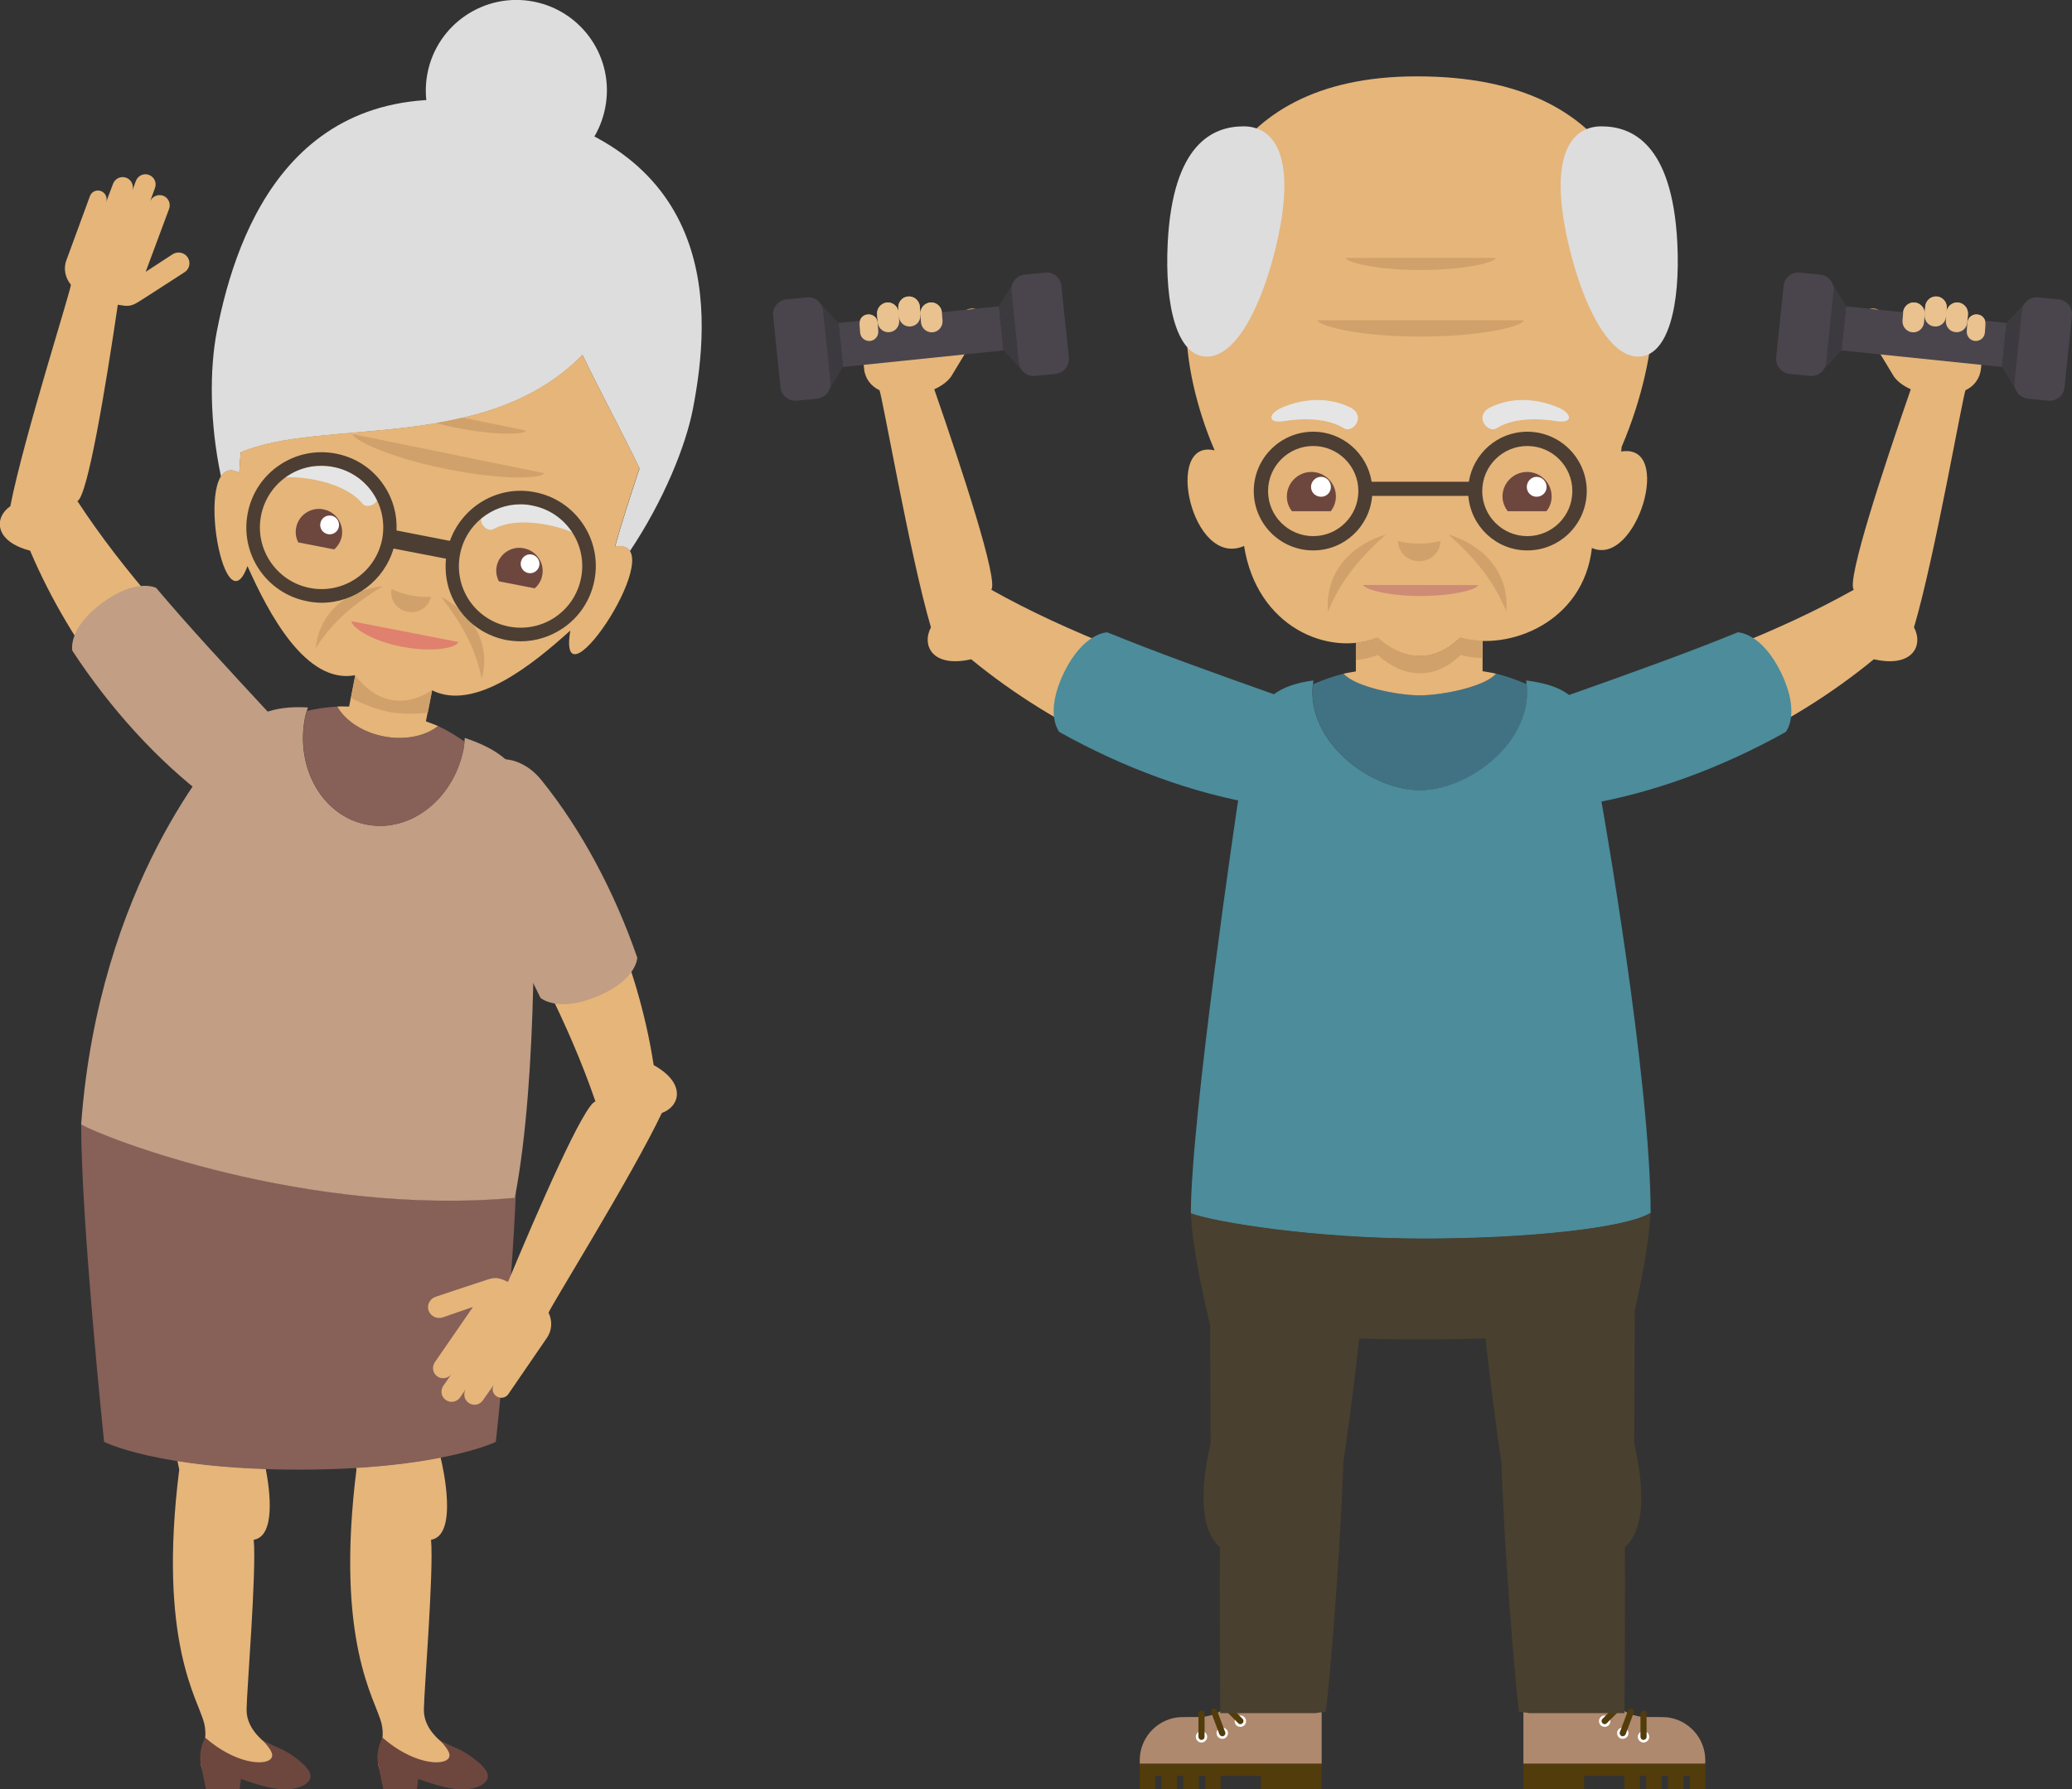 <?xml version="1.0" encoding="UTF-8" standalone="no"?>
<!-- Created with Inkscape (http://www.inkscape.org/) -->

<svg
   width="159.977mm"
   height="138.184mm"
   viewBox="0 0 159.977 138.184"
   version="1.1"
   id="svg86144"
   inkscape:version="1.1.1 (eb90963e84, 2021-10-02)"
   sodipodi:docname="2_img_12.svg"
   xmlns:inkscape="http://www.inkscape.org/namespaces/inkscape"
   xmlns:sodipodi="http://sodipodi.sourceforge.net/DTD/sodipodi-0.dtd"
   xmlns="http://www.w3.org/2000/svg"
   xmlns:svg="http://www.w3.org/2000/svg">
  <rect x="0" y="0" width="159.977" height="138.184" fill="#333333" stroke="none"/>
  <sodipodi:namedview
     id="namedview86146"
     pagecolor="#ffffff"
     bordercolor="#666666"
     borderopacity="1.0"
     inkscape:pageshadow="2"
     inkscape:pageopacity="0.0"
     inkscape:pagecheckerboard="0"
     inkscape:document-units="mm"
     showgrid="false"
     fit-margin-top="0"
     fit-margin-left="0"
     fit-margin-right="0"
     fit-margin-bottom="0"
     inkscape:zoom="0.27718254"
     inkscape:cx="-458.18182"
     inkscape:cy="-514.10165"
     inkscape:window-width="1280"
     inkscape:window-height="1364"
     inkscape:window-x="1280"
     inkscape:window-y="0"
     inkscape:window-maximized="0"
     inkscape:current-layer="layer1" />
  <defs
     id="defs86141">
    <clipPath
       clipPathUnits="userSpaceOnUse"
       id="clipPath3338">
      <path
         d="M 0,8645.283 H 3401.569 V 0 H 0 Z"
         id="path3336" />
    </clipPath>
    <clipPath
       clipPathUnits="userSpaceOnUse"
       id="clipPath3358">
      <path
         d="m 2292.51,6035.53 h 28.02 v -8.65 h -28.02 z"
         id="path3356" />
    </clipPath>
    <clipPath
       clipPathUnits="userSpaceOnUse"
       id="clipPath3374">
      <path
         d="m 2348.78,6035.53 h 28.02 v -8.65 h -28.02 z"
         id="path3372" />
    </clipPath>
    <clipPath
       clipPathUnits="userSpaceOnUse"
       id="clipPath3490">
      <path
         d="m 1990.58,6205.29 h 10.66 v -12.09 h -10.66 z"
         id="path3488" />
    </clipPath>
    <clipPath
       clipPathUnits="userSpaceOnUse"
       id="clipPath3506">
      <path
         d="m 1972.03,6171.8 h 8.4 v -13.46 h -8.4 z"
         id="path3504" />
    </clipPath>
    <clipPath
       clipPathUnits="userSpaceOnUse"
       id="clipPath3762">
      <path
         d="m 1944.11,6068.69 h 9.44 v -13.83 h -9.44 z"
         id="path3760" />
    </clipPath>
    <clipPath
       clipPathUnits="userSpaceOnUse"
       id="clipPath3778">
      <path
         d="m 1967.12,6101.42 h 11.77 v -12.19 h -11.77 z"
         id="path3776" />
    </clipPath>
    <clipPath
       clipPathUnits="userSpaceOnUse"
       id="clipPath3838">
      <path
         d="M 0,8645.283 H 3401.569 V 0 H 0 Z"
         id="path3836" />
    </clipPath>
    <clipPath
       clipPathUnits="userSpaceOnUse"
       id="clipPath60">
      <path
         d="M 0,8645.283 H 3401.569 V 0 H 0 Z"
         id="path58" />
    </clipPath>
    <clipPath
       clipPathUnits="userSpaceOnUse"
       id="clipPath1488">
      <path
         d="M 0,8645.283 H 3401.569 V 0 H 0 Z"
         id="path1486" />
    </clipPath>
    <clipPath
       clipPathUnits="userSpaceOnUse"
       id="clipPath1590">
      <path
         d="m 865.239,4962.22 h 9.4 v -22.12 h -9.4 z"
         id="path1588" />
    </clipPath>
    <clipPath
       clipPathUnits="userSpaceOnUse"
       id="clipPath1754">
      <path
         d="m 386.118,4749.05 h 113.783 v -99.41 H 386.118 Z"
         id="path1752" />
    </clipPath>
    <linearGradient
       x1="0"
       y1="0"
       x2="1"
       y2="0"
       gradientUnits="userSpaceOnUse"
       gradientTransform="matrix(107.066,0,0,-107.066,1222.481,4840.041)"
       spreadMethod="pad"
       id="linearGradient1796">
      <stop
         style="stop-opacity:1;stop-color:#e0b182"
         offset="0"
         id="stop1792" />
      <stop
         style="stop-opacity:1;stop-color:#f2cda0"
         offset="1"
         id="stop1794" />
    </linearGradient>
    <clipPath
       clipPathUnits="userSpaceOnUse"
       id="clipPath1806">
      <path
         d="M 0,8645.283 H 3401.569 V 0 H 0 Z"
         id="path1804" />
    </clipPath>
    <clipPath
       clipPathUnits="userSpaceOnUse"
       id="clipPath216">
      <path
         d="m 2276.25,4702.66 h 237.6 v -266.8 h -237.6 z"
         id="path214" />
    </clipPath>
    <clipPath
       clipPathUnits="userSpaceOnUse"
       id="clipPath236">
      <path
         d="m 2617.63,4702.66 h 125.98 V 4576.7 h -125.98 z"
         id="path234" />
    </clipPath>
    <clipPath
       clipPathUnits="userSpaceOnUse"
       id="clipPath340">
      <path
         d="m 2377.77,4942.53 h 87.89 v -23.3 h -87.89 z"
         id="path338" />
    </clipPath>
    <clipPath
       clipPathUnits="userSpaceOnUse"
       id="clipPath356">
      <path
         d="m 2378.07,4956.36 h 97.92 v -26.95 h -97.92 z"
         id="path354" />
    </clipPath>
    <clipPath
       clipPathUnits="userSpaceOnUse"
       id="clipPath372">
      <path
         d="m 2369.72,4953.92 h 109.71 v -42.43 h -109.71 z"
         id="path370" />
    </clipPath>
    <clipPath
       clipPathUnits="userSpaceOnUse"
       id="clipPath392">
      <path
         d="m 2367.6,4921.4 h 94.36 v -26.63 h -94.36 z"
         id="path390" />
    </clipPath>
    <clipPath
       clipPathUnits="userSpaceOnUse"
       id="clipPath408">
      <path
         d="m 2367.5,4938.67 h 90.43 v -14.81 h -90.43 z"
         id="path406" />
    </clipPath>
    <clipPath
       clipPathUnits="userSpaceOnUse"
       id="clipPath424">
      <path
         d="m 2359.89,4933.76 h 109.41 v -46.51 h -109.41 z"
         id="path422" />
    </clipPath>
    <clipPath
       clipPathUnits="userSpaceOnUse"
       id="clipPath440">
      <path
         d="m 2375.74,4932.5 h 86.48 v -18.04 h -86.48 z"
         id="path438" />
    </clipPath>
    <clipPath
       clipPathUnits="userSpaceOnUse"
       id="clipPath460">
      <path
         d="m 2467.63,4954.38 h 97.45 v -36.59 h -97.45 z"
         id="path458" />
    </clipPath>
    <clipPath
       clipPathUnits="userSpaceOnUse"
       id="clipPath476">
      <path
         d="m 2473.9,4929.16 h 79.49 v -11.52 h -79.49 z"
         id="path474" />
    </clipPath>
    <clipPath
       clipPathUnits="userSpaceOnUse"
       id="clipPath492">
      <path
         d="m 2462.11,4947 h 100.64 v -36.88 h -100.64 z"
         id="path490" />
    </clipPath>
    <clipPath
       clipPathUnits="userSpaceOnUse"
       id="clipPath512">
      <path
         d="m 2451.73,4931.89 h 117.09 v -39 h -117.09 z"
         id="path510" />
    </clipPath>
    <clipPath
       clipPathUnits="userSpaceOnUse"
       id="clipPath528">
      <path
         d="m 2456.99,4939.11 h 115.8 v -39.41 h -115.8 z"
         id="path526" />
    </clipPath>
    <clipPath
       clipPathUnits="userSpaceOnUse"
       id="clipPath552">
      <path
         d="m 2475.02,4917.02 h 87.08 V 4893 h -87.08 z"
         id="path550" />
    </clipPath>
    <clipPath
       clipPathUnits="userSpaceOnUse"
       id="clipPath568">
      <path
         d="m 2464.09,4901.94 h 101.16 v -24.68 h -101.16 z"
         id="path566" />
    </clipPath>
    <clipPath
       clipPathUnits="userSpaceOnUse"
       id="clipPath584">
      <path
         d="m 2464.69,4923.32 h 103.4 v -39.48 h -103.4 z"
         id="path582" />
    </clipPath>
    <clipPath
       clipPathUnits="userSpaceOnUse"
       id="clipPath604">
      <path
         d="m 2371.48,4904.28 h 146.71 v -35.01 h -146.71 z"
         id="path602" />
    </clipPath>
    <clipPath
       clipPathUnits="userSpaceOnUse"
       id="clipPath620">
      <path
         d="m 2374.63,4911.46 h 94.27 v -10.5 h -94.27 z"
         id="path618" />
    </clipPath>
    <clipPath
       clipPathUnits="userSpaceOnUse"
       id="clipPath636">
      <path
         d="m 2379.63,4902.36 h 136.84 v -25.76 h -136.84 z"
         id="path634" />
    </clipPath>
    <clipPath
       clipPathUnits="userSpaceOnUse"
       id="clipPath656">
      <path
         d="m 2454.29,4945.33 h 4.88 v -55.02 h -4.88 z"
         id="path654" />
    </clipPath>
    <clipPath
       clipPathUnits="userSpaceOnUse"
       id="clipPath672">
      <path
         d="m 2449.74,4946.59 h 10.22 v -59.42 h -10.22 z"
         id="path670" />
    </clipPath>
    <clipPath
       clipPathUnits="userSpaceOnUse"
       id="clipPath692">
      <path
         d="m 2466.43,4945.33 h 4.86 v -55.02 h -4.86 z"
         id="path690" />
    </clipPath>
    <clipPath
       clipPathUnits="userSpaceOnUse"
       id="clipPath708">
      <path
         d="m 2461.79,4946.59 h 10.22 v -59.42 h -10.22 z"
         id="path706" />
    </clipPath>
    <clipPath
       clipPathUnits="userSpaceOnUse"
       id="clipPath728">
      <path
         d="m 2478.28,4945.33 h 4.93 v -55.02 h -4.93 z"
         id="path726" />
    </clipPath>
    <clipPath
       clipPathUnits="userSpaceOnUse"
       id="clipPath744">
      <path
         d="m 2473.9,4946.59 h 10.17 v -59.42 h -10.17 z"
         id="path742" />
    </clipPath>
    <clipPath
       clipPathUnits="userSpaceOnUse"
       id="clipPath1082">
      <path
         d="m 2686.93,4330.93 h 38.78 v -50.68 h -38.78 z"
         id="path1080" />
    </clipPath>
    <clipPath
       clipPathUnits="userSpaceOnUse"
       id="clipPath1102">
      <path
         d="m 2871.85,4330.93 h 39.25 v -50.68 h -39.25 z"
         id="path1100" />
    </clipPath>
    <clipPath
       clipPathUnits="userSpaceOnUse"
       id="clipPath1190">
      <path
         d="m 2719.79,4335.16 h 158.19 v -77.99 h -158.19 z"
         id="path1188" />
    </clipPath>
    <clipPath
       clipPathUnits="userSpaceOnUse"
       id="clipPath1206">
      <path
         d="m 2739.98,4543.51 h 116.54 v -81.03 h -116.54 z"
         id="path1204" />
    </clipPath>
    <clipPath
       clipPathUnits="userSpaceOnUse"
       id="clipPath1254">
      <path
         d="m 2472.34,4360.13 h 67.08 v -36.25 h -67.08 z"
         id="path1252" />
    </clipPath>
    <clipPath
       clipPathUnits="userSpaceOnUse"
       id="clipPath1270">
      <path
         d="m 2429.27,4366.57 h 31.05 v -34.7 h -31.05 z"
         id="path1268" />
    </clipPath>
    <clipPath
       clipPathUnits="userSpaceOnUse"
       id="clipPath1286">
      <path
         d="m 2551.91,4350.58 h 31.06 v -34.68 h -31.06 z"
         id="path1284" />
    </clipPath>
    <clipPath
       clipPathUnits="userSpaceOnUse"
       id="clipPath1362">
      <path
         d="m 2958.55,4390.7 h 31.15 v -75.75 h -31.15 z"
         id="path1360" />
    </clipPath>
    <clipPath
       clipPathUnits="userSpaceOnUse"
       id="clipPath1378">
      <path
         d="m 2989.7,4390.7 h 31.17 v -75.75 h -31.17 z"
         id="path1376" />
    </clipPath>
    <clipPath
       clipPathUnits="userSpaceOnUse"
       id="clipPath1398">
      <path
         d="m 2978.22,4404.49 h 11.48 v -47.12 h -11.48 z"
         id="path1396" />
    </clipPath>
    <clipPath
       clipPathUnits="userSpaceOnUse"
       id="clipPath1414">
      <path
         d="m 2989.7,4404.49 h 11.5 v -47.12 h -11.5 z"
         id="path1412" />
    </clipPath>
    <clipPath
       clipPathUnits="userSpaceOnUse"
       id="clipPath1446">
      <path
         d="m 2992.01,4430.94 h 2.7 v -44.19 h -2.7 z"
         id="path1444" />
    </clipPath>
    <clipPath
       clipPathUnits="userSpaceOnUse"
       id="clipPath1462">
      <path
         d="m 2983.2,4432.02 h 3.83 v -45.16 h -3.83 z"
         id="path1460" />
    </clipPath>
    <clipPath
       clipPathUnits="userSpaceOnUse"
       id="clipPath1970">
      <path
         d="M 0,8645.283 H 3401.569 V 0 H 0 Z"
         id="path1968" />
    </clipPath>
    <clipPath
       clipPathUnits="userSpaceOnUse"
       id="clipPath2072">
      <path
         d="m 720.401,3566.25 h 31.805 v -4.7 h -31.805 z"
         id="path2070" />
    </clipPath>
    <clipPath
       clipPathUnits="userSpaceOnUse"
       id="clipPath2088">
      <path
         d="m 704.608,3618.69 h 17.385 v -8.07 h -17.385 z"
         id="path2086" />
    </clipPath>
    <clipPath
       clipPathUnits="userSpaceOnUse"
       id="clipPath2104">
      <path
         d="m 753.079,3618.69 h 17.366 v -8.07 h -17.366 z"
         id="path2102" />
    </clipPath>
    <clipPath
       clipPathUnits="userSpaceOnUse"
       id="clipPath2304">
      <path
         d="M 0,8645.283 H 3401.569 V 0 H 0 Z"
         id="path2302" />
    </clipPath>
    <clipPath
       clipPathUnits="userSpaceOnUse"
       id="clipPath4030">
      <path
         d="m 310.501,2103.5 h 12.153 v -5.16 h -12.153 z"
         id="path4028" />
    </clipPath>
    <clipPath
       clipPathUnits="userSpaceOnUse"
       id="clipPath4046">
      <path
         d="m 276.873,2099.68 h 11.909 v -6.31 h -11.909 z"
         id="path4044" />
    </clipPath>
    <clipPath
       clipPathUnits="userSpaceOnUse"
       id="clipPath8718">
      <path
         d="m 1075.72,1617.31 h 398.89 v -92.25 h -398.89 z"
         id="path8716" />
    </clipPath>
    <clipPath
       clipPathUnits="userSpaceOnUse"
       id="clipPath8734">
      <path
         d="m 1075.72,1617.31 h 398.89 v -92.25 h -398.89 z"
         id="path8732" />
    </clipPath>
    <clipPath
       clipPathUnits="userSpaceOnUse"
       id="clipPath6966">
      <path
         d="m 296.2,1085 h 23.477 v -30.6 H 296.2 Z"
         id="path6964" />
    </clipPath>
    <clipPath
       clipPathUnits="userSpaceOnUse"
       id="clipPath6986">
      <path
         d="m 407.997,1085 h 23.711 v -30.64 h -23.711 z"
         id="path6984" />
    </clipPath>
    <clipPath
       clipPathUnits="userSpaceOnUse"
       id="clipPath7022">
      <path
         d="m 316.092,1087.58 h 95.632 v -47.13 h -95.632 z"
         id="path7020" />
    </clipPath>
    <clipPath
       clipPathUnits="userSpaceOnUse"
       id="clipPath7330">
      <path
         d="m 434.349,1108.33 h 25.297 v -33.01 h -25.297 z"
         id="path7328" />
    </clipPath>
    <clipPath
       clipPathUnits="userSpaceOnUse"
       id="clipPath7350">
      <path
         d="m 554.966,1108.33 h 25.562 v -33.03 h -25.562 z"
         id="path7348" />
    </clipPath>
    <clipPath
       clipPathUnits="userSpaceOnUse"
       id="clipPath7386">
      <path
         d="m 455.767,1111.11 h 103.205 v -50.86 H 455.767 Z"
         id="path7384" />
    </clipPath>
    <clipPath
       clipPathUnits="userSpaceOnUse"
       id="clipPath7518">
      <path
         d="m 521.047,1288.04 h 15.452 v -6.22 h -15.452 z"
         id="path7516" />
    </clipPath>
    <clipPath
       clipPathUnits="userSpaceOnUse"
       id="clipPath7534">
      <path
         d="m 477.55,1287.62 h 15.461 v -6.24 H 477.55 Z"
         id="path7532" />
    </clipPath>
    <clipPath
       clipPathUnits="userSpaceOnUse"
       id="clipPath6830">
      <path
         d="m 821.744,1077.09 h 7.841 v -11.33 h -7.841 z"
         id="path6828" />
    </clipPath>
    <clipPath
       clipPathUnits="userSpaceOnUse"
       id="clipPath6846">
      <path
         d="m 840.022,1104.31 h 9.525 v -10.16 h -9.525 z"
         id="path6844" />
    </clipPath>
    <clipPath
       clipPathUnits="userSpaceOnUse"
       id="clipPath7836">
      <path
         d="m 1837.65,1253.5 h 12.16 v -5.23 h -12.16 z"
         id="path7834" />
    </clipPath>
    <clipPath
       clipPathUnits="userSpaceOnUse"
       id="clipPath7852">
      <path
         d="m 1871.56,1250.19 h 11.96 v -6.24 h -11.96 z"
         id="path7850" />
    </clipPath>
    <clipPath
       clipPathUnits="userSpaceOnUse"
       id="clipPath9282">
      <path
         d="m 2336.71,1254.99 h 12.09 v -5.63 h -12.09 z"
         id="path9280" />
    </clipPath>
    <clipPath
       clipPathUnits="userSpaceOnUse"
       id="clipPath9298">
      <path
         d="m 2302.97,1254.99 h 12.1 v -5.63 h -12.1 z"
         id="path9296" />
    </clipPath>
    <clipPath
       clipPathUnits="userSpaceOnUse"
       id="clipPath9624">
      <path
         d="m 2195.69,973.385 h 18.48 V 960.48 h -18.48 z"
         id="path9622" />
    </clipPath>
    <clipPath
       clipPathUnits="userSpaceOnUse"
       id="clipPath9640">
      <path
         d="m 2187.1,987.938 h 16.56 v -11.582 h -16.56 z"
         id="path9638" />
    </clipPath>
    <clipPath
       clipPathUnits="userSpaceOnUse"
       id="clipPath9656">
      <path
         d="m 2178.74,1001.75 h 15.47 v -10.802 h -15.47 z"
         id="path9654" />
    </clipPath>
    <clipPath
       clipPathUnits="userSpaceOnUse"
       id="clipPath9672">
      <path
         d="m 2171.35,1014.53 h 13.32 v -9.35 h -13.32 z"
         id="path9670" />
    </clipPath>
    <clipPath
       clipPathUnits="userSpaceOnUse"
       id="clipPath9688">
      <path
         d="m 2206.23,957.458 h 16.55 v -11.567 h -16.55 z"
         id="path9686" />
    </clipPath>
    <clipPath
       clipPathUnits="userSpaceOnUse"
       id="clipPath9704">
      <path
         d="m 2215.69,942.858 h 15.45 v -10.804 h -15.45 z"
         id="path9702" />
    </clipPath>
    <clipPath
       clipPathUnits="userSpaceOnUse"
       id="clipPath9720">
      <path
         d="m 2225.21,928.626 h 13.35 v -9.331 h -13.35 z"
         id="path9718" />
    </clipPath>
    <clipPath
       clipPathUnits="userSpaceOnUse"
       id="clipPath9034">
      <path
         d="m 2762.14,1229.98 h 23.3 v -7.16 h -23.3 z"
         id="path9032" />
    </clipPath>
    <clipPath
       clipPathUnits="userSpaceOnUse"
       id="clipPath9050">
      <path
         d="m 2715.38,1229.98 h 23.28 v -7.16 h -23.28 z"
         id="path9048" />
    </clipPath>
    <clipPath
       clipPathUnits="userSpaceOnUse"
       id="clipPath9840">
      <path
         d="m 2979.27,1246.92 h 15.4 v -6.24 h -15.4 z"
         id="path9838" />
    </clipPath>
    <clipPath
       clipPathUnits="userSpaceOnUse"
       id="clipPath9856">
      <path
         d="m 2935.87,1246.48 h 15.43 v -6.24 h -15.43 z"
         id="path9854" />
    </clipPath>
    <clipPath
       clipPathUnits="userSpaceOnUse"
       id="clipPath10052">
      <path
         d="m 2928.84,1127.44 h 21.01 v -6.12 h -21.01 z"
         id="path10050" />
    </clipPath>
    <clipPath
       clipPathUnits="userSpaceOnUse"
       id="clipPath10068">
      <path
         d="m 2928.87,1145.04 h 18.82 v -5.49 h -18.82 z"
         id="path10066" />
    </clipPath>
    <clipPath
       clipPathUnits="userSpaceOnUse"
       id="clipPath10084">
      <path
         d="m 2928.48,1161.61 h 17.57 v -5.13 h -17.57 z"
         id="path10082" />
    </clipPath>
    <clipPath
       clipPathUnits="userSpaceOnUse"
       id="clipPath10100">
      <path
         d="m 2928.73,1177.16 h 15.15 v -4.42 h -15.15 z"
         id="path10098" />
    </clipPath>
    <clipPath
       clipPathUnits="userSpaceOnUse"
       id="clipPath10116">
      <path
         d="m 2931.02,1109.18 h 18.83 v -5.49 h -18.83 z"
         id="path10114" />
    </clipPath>
    <clipPath
       clipPathUnits="userSpaceOnUse"
       id="clipPath10132">
      <path
         d="m 2932.64,1092.26 h 17.61 v -5.12 h -17.61 z"
         id="path10130" />
    </clipPath>
    <clipPath
       clipPathUnits="userSpaceOnUse"
       id="clipPath10148">
      <path
         d="m 2934.81,1076 h 15.17 v -4.42 h -15.17 z"
         id="path10146" />
    </clipPath>
    <clipPath
       clipPathUnits="userSpaceOnUse"
       id="clipPath5646">
      <path
         d="m 937.778,676.007 h 15.48 v -6.22 h -15.48 z"
         id="path5644" />
    </clipPath>
    <clipPath
       clipPathUnits="userSpaceOnUse"
       id="clipPath5662">
      <path
         d="m 894.293,675.584 h 15.472 v -6.234 h -15.472 z"
         id="path5660" />
    </clipPath>
    <clipPath
       clipPathUnits="userSpaceOnUse"
       id="clipPath5826">
      <path
         d="m 1106.01,513.978 h 13.7 v -5.566 h -13.7 z"
         id="path5824" />
    </clipPath>
    <clipPath
       clipPathUnits="userSpaceOnUse"
       id="clipPath5842">
      <path
         d="m 1067.5,513.562 h 13.68 v -5.541 h -13.68 z"
         id="path5840" />
    </clipPath>
    <radialGradient
       fx="0"
       fy="0"
       cx="0"
       cy="0"
       r="1"
       gradientUnits="userSpaceOnUse"
       gradientTransform="matrix(9.252,5.982,6.78,-10.449,622.055,452.969)"
       spreadMethod="pad"
       id="radialGradient6090">
      <stop
         style="stop-opacity:1;stop-color:#f5bea5"
         offset="0"
         id="stop6084" />
      <stop
         style="stop-opacity:1;stop-color:#f5bea5"
         offset="0.093"
         id="stop6086" />
      <stop
         style="stop-opacity:1;stop-color:#efd2a3"
         offset="1"
         id="stop6088" />
    </radialGradient>
    <radialGradient
       fx="0"
       fy="0"
       cx="0"
       cy="0"
       r="1"
       gradientUnits="userSpaceOnUse"
       gradientTransform="matrix(-9.26,5.987,-6.785,-10.457,670.245,452.975)"
       spreadMethod="pad"
       id="radialGradient6112">
      <stop
         style="stop-opacity:1;stop-color:#f5bea5"
         offset="0"
         id="stop6106" />
      <stop
         style="stop-opacity:1;stop-color:#f5bea5"
         offset="0.093"
         id="stop6108" />
      <stop
         style="stop-opacity:1;stop-color:#efd2a3"
         offset="1"
         id="stop6110" />
    </radialGradient>
    <clipPath
       clipPathUnits="userSpaceOnUse"
       id="clipPath6130">
      <path
         d="m 657.781,474.709 h 13.095 v -5.281 h -13.095 z"
         id="path6128" />
    </clipPath>
    <clipPath
       clipPathUnits="userSpaceOnUse"
       id="clipPath6146">
      <path
         d="m 621.01,474.312 h 13.086 v -5.244 H 621.01 Z"
         id="path6144" />
    </clipPath>
    <radialGradient
       fx="0"
       fy="0"
       cx="0"
       cy="0"
       r="1"
       gradientUnits="userSpaceOnUse"
       gradientTransform="matrix(9.249,5.98,6.778,-10.445,1844.87,472.688)"
       spreadMethod="pad"
       id="radialGradient4622">
      <stop
         style="stop-opacity:1;stop-color:#f5bea5"
         offset="0"
         id="stop4616" />
      <stop
         style="stop-opacity:1;stop-color:#f5bea5"
         offset="0.093"
         id="stop4618" />
      <stop
         style="stop-opacity:1;stop-color:#efd2a3"
         offset="1"
         id="stop4620" />
    </radialGradient>
    <radialGradient
       fx="0"
       fy="0"
       cx="0"
       cy="0"
       r="1"
       gradientUnits="userSpaceOnUse"
       gradientTransform="matrix(-9.258,5.986,-6.784,-10.455,1893.04,472.693)"
       spreadMethod="pad"
       id="radialGradient4644">
      <stop
         style="stop-opacity:1;stop-color:#f5bea5"
         offset="0"
         id="stop4638" />
      <stop
         style="stop-opacity:1;stop-color:#f5bea5"
         offset="0.093"
         id="stop4640" />
      <stop
         style="stop-opacity:1;stop-color:#efd2a3"
         offset="1"
         id="stop4642" />
    </radialGradient>
    <clipPath
       clipPathUnits="userSpaceOnUse"
       id="clipPath4662">
      <path
         d="m 1880.6,494.439 h 13.1 v -5.303 h -13.1 z"
         id="path4660" />
    </clipPath>
    <clipPath
       clipPathUnits="userSpaceOnUse"
       id="clipPath4678">
      <path
         d="m 1843.81,494.018 h 13.1 v -5.257 h -13.1 z"
         id="path4676" />
    </clipPath>
  </defs>
  <g
     inkscape:label="Layer 1"
     inkscape:groupmode="layer"
     id="layer1"
     transform="translate(-412.993,-260.961)">
    <g
       id="g7994"
       transform="matrix(0.353,0,0,-0.353,459.72,269.286)">
      <path
         d="m 0,0 c -2.07,-10.734 -12.477,-17.75 -23.203,-15.688 -10.727,2.11 -17.75,12.516 -15.672,23.25 2.086,10.719 12.469,17.75 23.219,15.672 C -4.906,21.125 2.109,10.766 0,0"
         style="fill:#dddddd;fill-opacity:1;fill-rule:nonzero;stroke:none"
         id="path7996" />
    </g>
    <g
       id="g7998"
       transform="matrix(0.353,0,0,-0.353,451.843,269.132)">
      <path
         d="m 0,0 c -45.297,8.766 -58.242,-26.781 -62.625,-49.328 -1.617,-8.328 -1.586,-20.031 0.906,-31.781 0.875,1.343 2.18,1.812 4,0.796 0.071,1.422 0.18,2.907 0.313,4.485 18.203,7.672 53.586,-0.297 74.75,21.312 4.133,-8.547 8.859,-17.25 12.476,-24.812 -2.07,-6.297 -4,-12.25 -5.343,-17.094 1.671,0.25 2.687,-0.141 3.25,-0.984 7.382,11.062 12.187,22.953 13.765,31.062 C 45.516,-45.609 47.75,-9.281 0,0"
         style="fill:#dddddd;fill-opacity:1;fill-rule:nonzero;stroke:none"
         id="path8000" />
    </g>
    <g
       id="g8002"
       transform="matrix(0.353,0,0,-0.353,460.478,303.147)">
      <path
         d="M 0,0 C 1.344,4.844 3.273,10.797 5.344,17.094 1.727,24.656 -3,33.359 -7.133,41.906 -28.297,20.297 -63.68,28.266 -81.883,20.594 c -0.133,-1.578 -0.242,-3.063 -0.312,-4.485 -10.399,5.641 -3.563,-35.343 1.804,-20.437 4.594,-10.328 12.743,-25.859 23.508,-23.891 4.18,-5.64 10.367,-7.5 16.836,-3.281 9.352,-4.688 22.039,5.641 30.266,13.063 C -12.914,-37.422 13.203,2.047 0,0"
         style="fill:#e5b57a;fill-opacity:1;fill-rule:nonzero;stroke:none"
         id="path8004" />
    </g>
    <g
       id="g8006"
       transform="matrix(0.353,0,0,-0.353,447.326,297.155)">
      <path
         d="M 0,0 C 13,-2.656 21.531,-2.109 21.75,-0.984 15.844,0.219 -13.234,6.156 -20.109,7.562 -20.289,6.578 -13.016,2.656 0,0"
         style="fill:#d1a16b;fill-opacity:1;fill-rule:nonzero;stroke:none"
         id="path8008" />
    </g>
    <g
       id="g8010"
       transform="matrix(0.353,0,0,-0.353,446.653,293.628)">
      <path
         d="M 0,0 C 1.219,-0.328 2.508,-0.656 3.93,-0.937 13.383,-2.875 19.586,-2.469 19.75,-1.672 17.711,-1.234 11.906,-0.062 5.836,1.172 3.906,0.734 1.945,0.328 0,0"
         style="fill:#d1a16b;fill-opacity:1;fill-rule:nonzero;stroke:none"
         id="path8012" />
    </g>
    <g
       id="g8014"
       transform="matrix(0.353,0,0,-0.353,450.186,313.383)">
      <path
         d="M 0,0 C 2.367,8.938 -3.414,15.156 -8.875,17.891 -3.164,10.578 -1.125,5.375 0,0"
         style="fill:#d1a16b;fill-opacity:1;fill-rule:nonzero;stroke:none"
         id="path8016" />
    </g>
    <g
       id="g8018"
       transform="matrix(0.353,0,0,-0.353,437.371,311.013)">
      <path
         d="M 0,0 C 0.961,9.172 8.602,12.953 14.672,13.531 6.727,8.734 2.945,4.594 0,0"
         style="fill:#d1a16b;fill-opacity:1;fill-rule:nonzero;stroke:none"
         id="path8020" />
    </g>
    <g
       id="g8022"
       transform="matrix(0.353,0,0,-0.353,440.14,308.935)">
      <path
         d="m 0,0 c -0.18,-0.969 3.68,-4.172 10.93,-5.562 7.257,-1.407 12.187,-0.11 12.406,1.015 C 20.039,-3.922 3.836,-0.75 0,0"
         style="fill:#e0806e;fill-opacity:1;fill-rule:nonzero;stroke:none"
         id="path8024" />
    </g>
    <g
       id="g8026"
       transform="matrix(0.353,0,0,-0.353,444.71,306.945)">
      <path
         d="M 0,0 C -1.586,0.328 -3.023,0.797 -4.219,1.422 V 1.391 c -0.437,-2.266 1.086,-4.485 3.524,-4.954 2.382,-0.468 4.656,1.016 5.093,3.282 V -0.25 C 3.086,-0.391 1.562,-0.281 0,0"
         style="fill:#d1a16b;fill-opacity:1;fill-rule:nonzero;stroke:none"
         id="path8028" />
    </g>
    <g
       id="g8030"
       transform="matrix(0.353,0,0,-0.353,451.104,301.813)">
      <path
         d="M 0,0 C -1.109,-0.609 -2.453,0.469 -2.711,1.672 -3,2.875 -2.195,3.891 -1.031,4.406 7.367,7.859 16.734,2.797 19.516,-2.109 17.914,-0.281 6.453,3.5 0,0"
         style="fill:#e5e5e5;fill-opacity:1;fill-rule:nonzero;stroke:none"
         id="path8032" />
    </g>
    <g
       id="g8034"
       transform="matrix(0.353,0,0,-0.353,440.976,299.851)">
      <path
         d="M 0,0 C 0.797,-0.969 2.477,-0.469 3.125,0.547 3.852,1.562 3.453,2.813 2.578,3.719 -3.93,10.047 -14.492,8.875 -18.914,5.359 -16.727,6.437 -4.695,5.672 0,0"
         style="fill:#e5e5e5;fill-opacity:1;fill-rule:nonzero;stroke:none"
         id="path8036" />
    </g>
    <g
       id="g8038"
       transform="matrix(0.353,0,0,-0.353,454.279,306.394)">
      <path
         d="m 0,0 c 0.836,0.734 1.422,1.672 1.641,2.844 0.547,2.718 -1.274,5.375 -4.039,5.922 -2.727,0.547 -5.422,-1.266 -5.93,-4 -0.235,-1.157 0,-2.25 0.476,-3.235 z"
         style="fill:#6d473e;fill-opacity:1;fill-rule:nonzero;stroke:none"
         id="path8040" />
    </g>
    <g
       id="g8042"
       transform="matrix(0.353,0,0,-0.353,454.632,304.646)">
      <path
         d="m 0,0 c -0.219,-1.094 -1.305,-1.828 -2.414,-1.609 -1.094,0.218 -1.836,1.281 -1.617,2.406 0.218,1.125 1.289,1.859 2.383,1.641 C -0.523,2.219 0.219,1.125 0,0"
         style="fill:#ffffff;fill-opacity:1;fill-rule:nonzero;stroke:none"
         id="path8044" />
    </g>
    <g
       id="g8046"
       transform="matrix(0.353,0,0,-0.353,436.023,302.849)">
      <path
         d="M 0,0 C -0.508,0.984 -0.687,2.063 -0.469,3.234 0.07,6 2.75,7.781 5.492,7.234 8.219,6.719 10.039,4.031 9.508,1.297 9.273,0.141 8.656,-0.812 7.859,-1.531 Z"
         style="fill:#6d473e;fill-opacity:1;fill-rule:nonzero;stroke:none"
         id="path8048" />
    </g>
    <g
       id="g8050"
       transform="matrix(0.353,0,0,-0.353,437.729,301.361)">
      <path
         d="M 0,0 C -0.219,-1.125 0.508,-2.188 1.641,-2.406 2.766,-2.625 3.82,-1.891 4.039,-0.812 4.258,0.328 3.547,1.406 2.438,1.625 1.289,1.844 0.219,1.125 0,0"
         style="fill:#ffffff;fill-opacity:1;fill-rule:nonzero;stroke:none"
         id="path8052" />
    </g>
    <g
       id="g8054"
       transform="matrix(0.353,0,0,-0.353,457.859,305.583)">
      <path
         d="m 0,0 c -0.687,-3.531 -2.688,-6.578 -5.687,-8.625 -3.001,-2 -6.586,-2.719 -10.133,-2.031 -3.524,0.687 -6.578,2.687 -8.617,5.672 -2,2.984 -2.727,6.578 -2.04,10.14 1.235,6.438 6.915,10.922 13.243,10.922 0.836,0 1.703,-0.078 2.562,-0.265 C -3.359,14.406 1.422,7.312 0,0 m -43.516,8.438 c -1.437,-7.282 -8.523,-12.079 -15.82,-10.657 -7.289,1.422 -12.094,8.516 -10.672,15.813 0.688,3.531 2.711,6.593 5.688,8.625 2.273,1.531 4.859,2.297 7.515,2.297 0.875,0 1.742,-0.079 2.617,-0.266 3.532,-0.688 6.586,-2.688 8.618,-5.672 2,-2.984 2.726,-6.578 2.054,-10.14 m 33.407,10.296 C -18.203,20.328 -26,15.594 -28.695,8.078 l -11.672,2.281 c 0.148,3.5 -0.766,6.922 -2.766,9.86 -2.437,3.672 -6.18,6.109 -10.492,6.953 -4.313,0.828 -8.711,-0.047 -12.344,-2.516 -3.64,-2.437 -6.109,-6.187 -6.945,-10.515 -1.75,-8.907 4.109,-17.563 13.016,-19.266 1.054,-0.219 2.109,-0.328 3.125,-0.328 7.242,0 13.679,4.828 15.75,11.859 l 11.476,-2.219 c -0.383,-3.828 0.492,-7.609 2.672,-10.812 2.438,-3.672 6.18,-6.109 10.508,-6.984 1.054,-0.172 2.109,-0.282 3.164,-0.282 3.242,0 6.422,0.985 9.164,2.828 3.641,2.438 6.109,6.188 6.953,10.516 1.742,8.906 -4.109,17.563 -13.023,19.281"
         style="fill:#4c3e32;fill-opacity:1;fill-rule:nonzero;stroke:none"
         id="path8056" />
    </g>
    <g
       id="g8058"
       transform="matrix(0.353,0,0,-0.353,448.596,396.512)">
      <path
         d="m 0,0 c -3.672,2.109 -8.203,5.25 -8.148,10 0.054,4.328 2.187,30.266 1.57,37.141 6,0.984 2.578,16 2.086,18.031 -4.656,-0.906 -10.781,-1.781 -18.492,-2.219 0.039,-0.14 0.07,-0.328 0.093,-0.437 -4.726,-37.75 4.164,-50.297 5.454,-55.454 1.289,-5.171 -2.383,-7.968 0.179,-10.906 1.695,-1.968 4.274,-1.312 7.094,-1.312 4.93,0 12.477,-3.282 14.133,0.578 C 4.766,-2.688 2.289,-1.344 0,0"
         style="fill:#e5b57a;fill-opacity:1;fill-rule:nonzero;stroke:none"
         id="path8060" />
    </g>
    <g
       id="g8062"
       transform="matrix(0.353,0,0,-0.353,448.764,396.225)">
      <path
         d="m 0,0 c -1.352,0.797 -3.789,1.594 -5.164,2.578 1.086,-1.344 2.906,-3.094 1.797,-4.219 -1.477,-1.5 -7.836,-0.953 -14.313,4.688 -0.976,-1.781 -1.492,-4.688 -0.742,-6.578 h -0.055 l 0.985,-4.735 h 7.328 L -9.859,-6 c 2.476,-0.844 5.968,-2.109 9.164,-2.266 2.656,-0.109 5.242,0.657 5.968,2.297 C 6.07,-4.078 2.305,-1.359 0,0"
         style="fill:#6d473e;fill-opacity:1;fill-rule:nonzero;stroke:none"
         id="path8064" />
    </g>
    <g
       id="g8066"
       transform="matrix(0.353,0,0,-0.353,434.907,396.512)">
      <path
         d="m 0,0 c -3.656,2.109 -8.18,5.25 -8.148,10 0.054,4.328 2.203,30.266 1.562,37.141 4.82,0.797 3.57,10.656 2.625,15.562 -7.859,0.25 -14.258,0.906 -19.312,1.719 0.109,-0.625 0.304,-1.359 0.398,-1.906 -4.75,-37.75 4.148,-50.297 5.438,-55.454 1.289,-5.171 -2.383,-7.968 0.179,-10.906 1.695,-1.968 4.274,-1.312 7.11,-1.312 4.914,0 12.476,-3.282 14.109,0.578 C 4.766,-2.688 2.289,-1.344 0,0"
         style="fill:#e5b57a;fill-opacity:1;fill-rule:nonzero;stroke:none"
         id="path8068" />
    </g>
    <g
       id="g8070"
       transform="matrix(0.353,0,0,-0.353,435.075,396.225)">
      <path
         d="m 0,0 c -1.352,0.797 -3.789,1.594 -5.164,2.578 1.086,-1.344 2.906,-3.094 1.797,-4.219 -1.477,-1.5 -7.836,-0.953 -14.313,4.688 -0.984,-1.781 -1.492,-4.688 -0.742,-6.578 h -0.055 l 0.977,-4.735 h 7.352 L -9.844,-6 c 2.477,-0.844 5.946,-2.109 9.149,-2.266 2.656,-0.109 5.234,0.657 5.968,2.297 C 6.07,-4.078 2.328,-1.359 0,0"
         style="fill:#6d473e;fill-opacity:1;fill-rule:nonzero;stroke:none"
         id="path8072" />
    </g>
    <g
       id="g8074"
       transform="matrix(0.353,0,0,-0.353,452.741,353.451)">
      <path
         d="m 0,0 c -45.789,-4.109 -90.156,13.234 -94.852,16.078 0,-21.312 5.016,-69.5 5.016,-69.5 0,0 11.875,-6.078 42.609,-6.078 30.735,0 43.079,6.078 43.079,6.078 0,0 3.531,32.391 4.382,54.734 C 0.141,0.875 0.086,0.391 0,0"
         style="fill:#876058;fill-opacity:1;fill-rule:nonzero;stroke:none"
         id="path8076" />
    </g>
    <g
       id="g8078"
       transform="matrix(0.353,0,0,-0.353,454.172,328.244)">
      <path
         d="m 0,0 c 0.219,17.609 -1.562,24.703 -15,29.172 -0.078,-0.766 -0.109,-1.563 -0.258,-2.328 -2.148,-11.047 -11.64,-18.469 -21.219,-16.625 -9.586,1.859 -15.625,12.343 -13.476,23.359 0.148,0.797 0.437,1.531 0.656,2.25 -7.711,0.516 -12.82,-1.781 -16.734,-6.219 -3.235,-3.703 -28.985,-32.297 -32.875,-84.984 4.695,-2.844 49.062,-20.188 94.851,-16.078 C 1.25,-44.078 0,0 0,0"
         style="fill:#c19e84;fill-opacity:1;fill-rule:nonzero;stroke:none"
         id="path8080" />
    </g>
    <g
       id="g8082"
       transform="matrix(0.353,0,0,-0.353,436.549,316.398)">
      <path
         d="m 0,0 c -2.148,-11.016 3.891,-21.5 13.477,-23.359 9.578,-1.844 19.07,5.578 21.218,16.625 0.11,0.515 0.125,1.062 0.164,1.562 -1.781,1.234 -3.695,2.406 -5.765,3.391 C 26.367,-3.969 21.93,-4.953 17.219,-4.047 12.492,-3.125 8.766,-0.547 7.055,2.469 4.742,2.359 2.547,2 0.437,1.531 0.289,1.016 0.109,0.547 0,0"
         style="fill:#876058;fill-opacity:1;fill-rule:nonzero;stroke:none"
         id="path8084" />
    </g>
    <g
       id="g8086"
       transform="matrix(0.353,0,0,-0.353,445.876,316.668)">
      <path
         d="m 0,0 1.344,6.828 c -3.196,-0.312 -6.11,-0.281 -8.508,0.188 -2.492,0.468 -5.344,1.562 -8.289,3.093 l -1.344,-6.875 c -0.859,0 -1.75,0.079 -2.586,0 1.711,-3.015 5.438,-5.593 10.164,-6.515 4.711,-0.906 9.149,0.078 11.875,2.265 C 1.82,-0.656 0.891,-0.328 0,0"
         style="fill:#e5b57a;fill-opacity:1;fill-rule:nonzero;stroke:none"
         id="path8088" />
    </g>
    <g
       id="g8090"
       transform="matrix(0.353,0,0,-0.353,446.35,314.26)">
      <path
         d="m 0,0 c -6.43,-4.219 -12.578,-2.359 -16.766,3.203 l -0.961,-4.875 c 2.946,-1.562 5.805,-2.609 8.289,-3.078 2.407,-0.484 5.297,-0.516 8.516,-0.187 L 0.039,0 Z"
         style="fill:#d1a16b;fill-opacity:1;fill-rule:nonzero;stroke:none"
         id="path8092" />
    </g>
    <g
       id="g8094"
       transform="matrix(0.353,0,0,-0.353,449.084,325.637)">
      <path
         d="m 0,0 c 13.547,-24.703 22,-40.297 28,-57.75 -2.43,-0.484 -12.437,-23.422 -19.125,-39.469 -1.836,0.813 -2.492,1.094 -4.219,0.594 -0.547,-0.156 -11.64,-3.859 -11.64,-3.859 -1.25,-0.438 -1.93,-1.782 -1.524,-3.016 0.469,-1.25 1.813,-1.891 3.055,-1.5 l 6.656,2.297 -8.328,-12.078 c -0.711,-1.016 -0.477,-2.438 0.539,-3.125 1.024,-0.688 2.383,-0.438 3.109,0.547 l -1.796,-2.579 c -0.711,-1.031 -0.477,-2.437 0.562,-3.14 1.039,-0.688 2.398,-0.438 3.109,0.594 l 1.274,1.843 c -0.656,-1.015 -0.399,-2.39 0.586,-3.047 1.015,-0.734 2.398,-0.468 3.109,0.547 l 2.485,3.532 c -0.618,-0.844 -0.375,-2.047 0.476,-2.625 0.852,-0.579 2,-0.407 2.617,0.468 l 8.407,12.266 c 1.195,1.703 1.234,3.781 0.398,5.516 -0.188,0.406 18.203,29.859 24.766,43.718 3.961,1.422 5.422,6.469 -1.782,10.469 -3.507,22.735 -13.57,45.11 -26.312,60.922 -3.367,4.156 -7.477,4.438 -10.82,2.734 C 0.258,12.109 -3.422,6.297 0,0"
         style="fill:#e5b57a;fill-opacity:1;fill-rule:nonzero;stroke:none"
         id="path8096" />
    </g>
    <g
       id="g8098"
       transform="matrix(0.353,0,0,-0.353,447.987,322.555)">
      <path
         d="m 0,0 c -0.711,-2.266 -1.07,-5.828 1.109,-9.828 7.532,-13.703 13.313,-24.406 17.985,-34 0,0 3.711,-3.281 12.383,0.328 8.695,3.594 8.781,8.469 8.781,8.469 C 35.297,-20.672 28.023,-6.984 19.297,3.813 18.055,5.344 16.656,6.5 15.164,7.266 12.203,8.828 8.875,8.797 5.656,7.125 3.109,5.812 0.93,3.078 0,0"
         style="fill:#c19e84;fill-opacity:1;fill-rule:nonzero;stroke:none"
         id="path8100" />
    </g>
    <g
       id="g8102"
       transform="matrix(0.353,0,0,-0.353,433.567,316.988)">
      <path
         d="m 0,0 c -19.187,20.578 -31.227,33.641 -41.352,49.094 2.274,1.047 6.305,25.75 8.836,42.953 1.985,-0.328 2.688,-0.438 4.258,0.469 0.469,0.25 10.305,6.625 10.305,6.625 1.133,0.687 1.437,2.172 0.726,3.265 -0.726,1.094 -2.195,1.391 -3.304,0.688 l -5.891,-3.844 5.125,13.781 c 0.422,1.125 -0.148,2.438 -1.312,2.875 -1.164,0.391 -2.43,-0.156 -2.868,-1.312 l 1.086,2.984 c 0.438,1.156 -0.14,2.438 -1.304,2.875 -1.164,0.438 -2.438,-0.156 -2.875,-1.344 l -0.766,-2.078 c 0.383,1.125 -0.219,2.391 -1.328,2.797 -1.164,0.438 -2.453,-0.14 -2.891,-1.312 l -1.523,-4.032 c 0.359,0.985 -0.149,2.079 -1.133,2.438 -0.945,0.359 -2.031,-0.109 -2.398,-1.094 l -5.125,-13.969 c -0.75,-1.921 -0.258,-3.953 0.945,-5.421 0.289,-0.36 -10.297,-33.422 -13.242,-48.469 -3.492,-2.375 -3.672,-7.641 4.328,-9.719 8.984,-21.203 24.226,-40.406 40.476,-52.578 4.297,-3.203 8.336,-2.484 11.172,0.031 C 2.742,-11.781 4.891,-5.234 0,0"
         style="fill:#e5b57a;fill-opacity:1;fill-rule:nonzero;stroke:none"
         id="path8104" />
    </g>
    <g
       id="g8106"
       transform="matrix(0.353,0,0,-0.353,435.394,319.711)">
      <path
         d="m 0,0 c 0.109,2.406 -0.398,5.937 -3.508,9.234 -10.64,11.469 -18.898,20.407 -25.804,28.594 0,0 -4.383,2.25 -11.915,-3.39 -7.523,-5.626 -6.414,-10.36 -6.414,-10.36 8.344,-12.734 18.743,-24.187 29.86,-32.516 1.594,-1.156 3.234,-1.953 4.867,-2.328 3.242,-0.765 6.477,0.078 9.164,2.485 2.164,1.89 3.602,5.078 3.75,8.281"
         style="fill:#c19e84;fill-opacity:1;fill-rule:nonzero;stroke:none"
         id="path8108" />
    </g>
    <g
       id="g8110"
       transform="matrix(0.353,0,0,-0.353,538.163,295.832)">
      <path
         d="M 0,0 C 0.031,0.328 0.07,0.719 0.109,1.047 4.727,11.813 6.906,22.734 6.906,30 c 0,19.203 -4.578,52.125 -51.64,52.078 -44.625,0 -50.368,-34 -50.368,-54.906 0,-7.422 2.032,-17.281 6.18,-26.922 -11.242,2.734 -5.039,-25.969 6.438,-20.906 2.796,-17.75 18.437,-24.266 29.187,-20.078 5.492,-4.985 12.25,-5.672 18.125,0 10.641,-2.985 26.953,3.375 28.766,19.64 C 3.305,-25.422 11.633,2 0,0"
         style="fill:#e5b57a;fill-opacity:1;fill-rule:nonzero;stroke:none"
         id="path8112" />
    </g>
    <g
       id="g8114"
       transform="matrix(0.353,0,0,-0.353,511.572,279.731)">
      <path
         d="m 0,0 c -3.039,-13.203 -8.711,-24.844 -15.297,-24.844 -6.594,0 -9.234,11.313 -8.562,24.844 1.109,21.891 10.023,25.531 16.601,25.531 C -0.672,25.531 4.422,19.234 0,0"
         style="fill:#dddddd;fill-opacity:1;fill-rule:nonzero;stroke:none"
         id="path8116" />
    </g>
    <g
       id="g8118"
       transform="matrix(0.353,0,0,-0.353,534.076,279.731)">
      <path
         d="m 0,0 c 3.039,-13.203 8.711,-24.844 15.297,-24.844 6.594,0 9.234,11.313 8.562,24.844 C 22.75,21.891 13.836,25.531 7.258,25.531 0.672,25.531 -4.422,19.234 0,0"
         style="fill:#dddddd;fill-opacity:1;fill-rule:nonzero;stroke:none"
         id="path8120" />
    </g>
    <g
       id="g8122"
       transform="matrix(0.353,0,0,-0.353,518.245,306.135)">
      <path
         d="m 0,0 c 0,-0.687 4.648,-2.406 12.453,-2.406 7.805,0 12.656,1.562 12.656,2.375 C 21.547,-0.031 4.125,0 0,0"
         style="fill:#ce8b76;fill-opacity:1;fill-rule:nonzero;stroke:none"
         id="path8124" />
    </g>
    <g
       id="g8126"
       transform="matrix(0.353,0,0,-0.353,514.709,285.696)">
      <path
         d="m 0,0 c 0,-1.031 8.367,-3.563 22.406,-3.563 14.039,0 22.727,2.36 22.727,3.563 z"
         style="fill:#d1a16b;fill-opacity:1;fill-rule:nonzero;stroke:none"
         id="path8128" />
    </g>
    <g
       id="g8130"
       transform="matrix(0.353,0,0,-0.353,529.297,308.202)">
      <path
         d="M 0,0 C 0.742,9.719 -6.477,15.094 -12.656,16.875 -5.328,10.359 -2.18,5.344 0,0"
         style="fill:#d1a16b;fill-opacity:1;fill-rule:nonzero;stroke:none"
         id="path8132" />
    </g>
    <g
       id="g8134"
       transform="matrix(0.353,0,0,-0.353,515.525,308.202)">
      <path
         d="M 0,0 C -0.75,9.719 6.453,15.094 12.656,16.875 5.328,10.359 2.195,5.344 0,0"
         style="fill:#d1a16b;fill-opacity:1;fill-rule:nonzero;stroke:none"
         id="path8136" />
    </g>
    <g
       id="g8138"
       transform="matrix(0.353,0,0,-0.353,516.883,280.884)">
      <path
         d="m 0,0 c 0,-0.766 6.094,-2.625 16.273,-2.625 10.219,0 16.547,1.75 16.547,2.625 z"
         style="fill:#d1a16b;fill-opacity:1;fill-rule:nonzero;stroke:none"
         id="path8140" />
    </g>
    <g
       id="g8142"
       transform="matrix(0.353,0,0,-0.353,522.575,302.943)">
      <path
         d="m 0,0 c -1.695,0 -3.273,0.187 -4.641,0.594 0,-2.438 2.039,-4.438 4.641,-4.438 2.578,0 4.617,2 4.617,4.438 C 3.289,0.187 1.711,0 0,0"
         style="fill:#d1a16b;fill-opacity:1;fill-rule:nonzero;stroke:none"
         id="path8144" />
    </g>
    <g
       id="g8146"
       transform="matrix(0.353,0,0,-0.353,528.533,294.036)">
      <path
         d="M 0,0 C -1.125,-0.687 -2.617,0.359 -2.961,1.594 -3.367,2.875 -2.563,4 -1.367,4.578 3.586,6.984 9,6.437 13.367,4.609 16.641,3.266 16.836,0.984 13.148,1.562 8.82,2.281 3.563,2.219 0,0"
         style="fill:#e5e5e5;fill-opacity:1;fill-rule:nonzero;stroke:none"
         id="path8148" />
    </g>
    <g
       id="g8150"
       transform="matrix(0.353,0,0,-0.353,516.757,294.036)">
      <path
         d="M 0,0 C 1.125,-0.687 2.633,0.359 2.961,1.594 3.359,2.875 2.563,4 1.359,4.578 -3.57,6.984 -9.008,6.437 -13.367,4.609 -16.641,3.266 -16.844,0.984 -13.148,1.562 -8.82,2.281 -3.57,2.219 0,0"
         style="fill:#e5e5e5;fill-opacity:1;fill-rule:nonzero;stroke:none"
         id="path8152" />
    </g>
    <g
       id="g8154"
       transform="matrix(0.353,0,0,-0.353,532.389,300.441)">
      <path
         d="m 0,0 c 0.727,0.875 1.148,2 1.148,3.234 0,2.953 -2.421,5.36 -5.367,5.36 -2.945,0 -5.383,-2.407 -5.383,-5.36 C -9.602,2 -9.133,0.875 -8.453,0 Z"
         style="fill:#6d473e;fill-opacity:1;fill-rule:nonzero;stroke:none"
         id="path8156" />
    </g>
    <g
       id="g8158"
       transform="matrix(0.353,0,0,-0.353,532.403,298.567)">
      <path
         d="m 0,0 c 0,-1.203 -0.984,-2.141 -2.188,-2.141 -1.164,0 -2.14,0.938 -2.14,2.141 0,1.203 0.976,2.219 2.14,2.219 C -0.984,2.219 0,1.203 0,0"
         style="fill:#ffffff;fill-opacity:1;fill-rule:nonzero;stroke:none"
         id="path8160" />
    </g>
    <g
       id="g8162"
       transform="matrix(0.353,0,0,-0.353,512.747,300.441)">
      <path
         d="m 0,0 c -0.711,0.875 -1.125,2 -1.125,3.234 0,2.953 2.43,5.36 5.359,5.36 2.969,0 5.368,-2.407 5.368,-5.36 C 9.602,2 9.148,0.875 8.477,0 Z"
         style="fill:#6d473e;fill-opacity:1;fill-rule:nonzero;stroke:none"
         id="path8164" />
    </g>
    <g
       id="g8166"
       transform="matrix(0.353,0,0,-0.353,514.216,298.567)">
      <path
         d="m 0,0 c 0,-1.203 0.984,-2.141 2.203,-2.141 1.195,0 2.141,0.938 2.141,2.141 0,1.203 -0.946,2.219 -2.141,2.219 C 0.984,2.219 0,1.203 0,0"
         style="fill:#ffffff;fill-opacity:1;fill-rule:nonzero;stroke:none"
         id="path8168" />
    </g>
    <g
       id="g8170"
       transform="matrix(0.353,0,0,-0.353,530.915,302.364)">
      <path
         d="m 0,0 c -5.437,0 -9.859,4.406 -9.859,9.859 0,5.454 4.422,9.86 9.859,9.86 5.437,0 9.852,-4.406 9.852,-9.86 C 9.852,4.406 5.437,0 0,0 m -46.828,0 c -5.438,0 -9.875,4.406 -9.875,9.859 0,5.454 4.437,9.86 9.875,9.86 5.437,0 9.875,-4.406 9.875,-9.86 C -36.953,4.406 -41.391,0 -46.828,0 M 0,22.844 c -6.477,0 -11.805,-4.766 -12.789,-10.953 h -21.258 c -0.976,6.187 -6.328,10.953 -12.781,10.953 -7.18,0 -13,-5.828 -13,-12.985 0,-7.171 5.82,-12.984 13,-12.984 6.82,0 12.344,5.266 12.89,11.922 h 21.04 C -12.352,2.141 -6.805,-3.125 0,-3.125 c 7.164,0 13,5.813 13,12.984 0,7.157 -5.836,12.985 -13,12.985"
         style="fill:#4c3e32;fill-opacity:1;fill-rule:nonzero;stroke:none"
         id="path8172" />
    </g>
    <g
       id="g8174"
       transform="matrix(0.353,0,0,-0.353,514.337,314.397)">
      <path
         d="m 0,0 c 0,-11.859 13.164,-21.5 23.477,-21.5 10.312,0 23.492,9.641 23.492,21.5 0,0.578 -0.086,1.125 -0.164,1.703 C 44.719,2.609 42.516,3.422 40.148,4 37.773,1.203 28.547,-0.734 23.477,-0.734 18.406,-0.734 9.188,1.203 6.805,4 4.437,3.422 2.234,2.609 0.148,1.703 0.07,1.125 0,0.578 0,0"
         style="fill:#417284;fill-opacity:1;fill-rule:nonzero;stroke:none"
         id="path8176" />
    </g>
    <g
       id="g8178"
       transform="matrix(0.353,0,0,-0.353,527.461,310.434)">
      <path
         d="m 0,0 c -1.672,0.031 -3.305,0.25 -4.797,0.656 -5.875,-5.672 -12.64,-4.984 -18.133,0 -1.507,-0.578 -3.125,-0.953 -4.781,-1.093 v -6.297 c -0.891,-0.172 -1.82,-0.282 -2.687,-0.5 2.382,-2.797 11.601,-4.735 16.671,-4.735 5.071,0 14.297,1.938 16.672,4.735 C 2,-6.984 0.984,-6.875 0,-6.687 Z"
         style="fill:#e5b57a;fill-opacity:1;fill-rule:nonzero;stroke:none"
         id="path8180" />
    </g>
    <g
       id="g8182"
       transform="matrix(0.353,0,0,-0.353,525.769,310.203)">
      <path
         d="m 0,0 c -5.875,-5.672 -12.641,-4.984 -18.133,0 -1.508,-0.578 -3.125,-0.953 -4.781,-1.094 v -3.812 c 1.656,0.172 3.273,0.5 4.781,1.125 C -12.641,-8.797 -5.875,-9.5 0,-3.813 1.492,-4.219 3.125,-4.437 4.797,-4.469 v 3.813 C 3.125,-0.625 1.492,-0.406 0,0"
         style="fill:#d1a16b;fill-opacity:1;fill-rule:nonzero;stroke:none"
         id="path8184" />
    </g>
    <g
       id="g8186"
       transform="matrix(0.353,0,0,-0.353,536.686,323.123)">
      <path
         d="m 0,0 c -3.305,18.297 -1.758,25.312 -16.602,27.234 0.094,-0.828 0.219,-1.625 0.219,-2.5 0,-11.859 -13.179,-21.5 -23.492,-21.5 -10.313,0 -23.477,9.641 -23.477,21.5 0,0.875 0.125,1.672 0.219,2.5 C -77.969,25.312 -76.992,15.5 -79.75,0 c 0,0 -10.188,-68.516 -10.188,-89.391 5.422,-2 27.282,-5.531 51.008,-5.531 21.985,0 43.899,2.219 49.555,5.609 C 10.625,-59.859 0,0 0,0"
         style="fill:#4c8c9b;fill-opacity:1;fill-rule:nonzero;stroke:none"
         id="path8188" />
    </g>
    <g
       id="g8190"
       transform="matrix(0.353,0,0,-0.353,530.62,397.151)">
      <path
         d="m 0,0 v -5.641 h 13.273 v 2.953 h 8.782 v -2.953 h 3.398 v 2.953 h 1.383 v -2.953 h 3.383 v 2.953 h 1.383 V -5.641 H 35 v 2.953 h 1.367 v -2.953 h 3.414 V 0 Z"
         style="fill:#523c0b;fill-opacity:1;fill-rule:nonzero;stroke:none"
         id="path8192" />
    </g>
    <g
       id="g8194"
       transform="matrix(0.353,0,0,-0.353,540.183,393.557)">
      <path
         d="m 0,0 c 0,0 -9.367,-0.656 -9.367,10.828 h -17.742 v -20.281 -0.735 h 17.742 22.039 v 0.735 c 0,4.797 -3.602,8.797 -8.274,9.375 C 4.016,0 0.414,0 0,0"
         style="fill:#af896e;fill-opacity:1;fill-rule:nonzero;stroke:none"
         id="path8196" />
    </g>
    <g
       id="g8198"
       transform="matrix(0.353,0,0,-0.353,540.203,395.393)">
      <path
         d="m 0,0 c -0.508,-0.516 -1.273,-0.516 -1.766,0 -0.492,0.469 -0.492,1.234 0,1.75 0.493,0.469 1.258,0.469 1.766,0 C 0.469,1.234 0.469,0.469 0,0"
         style="fill:#ffffff;fill-opacity:1;fill-rule:nonzero;stroke:none"
         id="path8200" />
    </g>
    <g
       id="g8202"
       transform="matrix(0.353,0,0,-0.353,539.715,395.255)">
      <path
         d="M 0,0 C -0.109,0.109 -0.18,0.297 -0.18,0.484 V 5.5 c 0,0.359 0.289,0.687 0.657,0.687 0.375,0 0.687,-0.281 0.671,-0.687 L 1.164,0.484 C 1.164,0.109 0.852,-0.203 0.477,-0.203 0.289,-0.203 0.148,-0.141 0,0"
         style="fill:#523c0b;fill-opacity:1;fill-rule:nonzero;stroke:none"
         id="path8204" />
    </g>
    <g
       id="g8206"
       transform="matrix(0.353,0,0,-0.353,535.148,391.171)">
      <path
         d="M 0,0 C -0.477,0.5 -0.492,1.266 0,1.781 0.469,2.25 1.273,2.25 1.742,1.734 2.25,1.266 2.25,0.5 1.742,0 1.273,-0.484 0.492,-0.484 0,0"
         style="fill:#ffffff;fill-opacity:1;fill-rule:nonzero;stroke:none"
         id="path8208" />
    </g>
    <g
       id="g8210"
       transform="matrix(0.353,0,0,-0.353,535.288,390.686)">
      <path
         d="M 0,0 C 0.125,0.109 0.289,0.219 0.477,0.187 L 5.531,0.219 C 5.891,0.187 6.18,-0.109 6.18,-0.469 6.18,-0.875 5.891,-1.156 5.531,-1.125 L 0.477,-1.156 c -0.368,0 -0.657,0.281 -0.657,0.687 C -0.203,-0.297 -0.109,-0.141 0,0"
         style="fill:#523c0b;fill-opacity:1;fill-rule:nonzero;stroke:none"
         id="path8212" />
    </g>
    <g
       id="g8214"
       transform="matrix(0.353,0,0,-0.353,536.893,394.318)">
      <path
         d="M 0,0 C -0.695,0 -1.258,0.547 -1.258,1.25 -1.258,1.937 -0.695,2.484 0,2.484 0.687,2.516 1.234,1.937 1.234,1.25 1.234,0.547 0.687,0 0,0"
         style="fill:#ffffff;fill-opacity:1;fill-rule:nonzero;stroke:none"
         id="path8216" />
    </g>
    <g
       id="g8218"
       transform="matrix(0.353,0,0,-0.353,536.647,393.866)">
      <path
         d="M 0,0 C 0,0.141 0.055,0.328 0.203,0.469 L 3.75,4.031 c 0.289,0.266 0.687,0.266 0.961,0 0.273,-0.281 0.273,-0.687 0,-0.937 L 1.164,-0.469 C 0.891,-0.766 0.477,-0.766 0.203,-0.469 0.055,-0.359 0,-0.187 0,0"
         style="fill:#523c0b;fill-opacity:1;fill-rule:nonzero;stroke:none"
         id="path8220" />
    </g>
    <g
       id="g8222"
       transform="matrix(0.353,0,0,-0.353,538.469,395.2)">
      <path
         d="m 0,0 c -0.648,-0.297 -1.375,-0.047 -1.648,0.609 -0.297,0.625 -0.024,1.344 0.617,1.641 0.633,0.297 1.359,0 1.633,-0.609 C 0.898,1.016 0.625,0.281 0,0"
         style="fill:#ffffff;fill-opacity:1;fill-rule:nonzero;stroke:none"
         id="path8224" />
    </g>
    <g
       id="g8226"
       transform="matrix(0.353,0,0,-0.353,538.061,394.891)">
      <path
         d="M 0,0 C -0.055,0.141 -0.078,0.328 0,0.469 L 1.781,5.203 C 1.906,5.516 2.289,5.703 2.633,5.594 3,5.453 3.164,5.047 3.031,4.719 L 1.266,0 C 1.125,-0.328 0.727,-0.516 0.398,-0.406 0.211,-0.328 0.086,-0.187 0,0"
         style="fill:#523c0b;fill-opacity:1;fill-rule:nonzero;stroke:none"
         id="path8228" />
    </g>
    <g
       id="g8230"
       transform="matrix(0.353,0,0,-0.353,535.751,392.852)">
      <path
         d="m 0,0 c -0.625,0.25 -0.914,0.984 -0.656,1.625 0.273,0.625 1,0.922 1.633,0.656 C 1.617,2.031 1.906,1.312 1.633,0.656 1.359,0.031 0.648,-0.266 0,0"
         style="fill:#ffffff;fill-opacity:1;fill-rule:nonzero;stroke:none"
         id="path8232" />
    </g>
    <g
       id="g8234"
       transform="matrix(0.353,0,0,-0.353,535.713,392.35)">
      <path
         d="M 0,0 C 0.031,0.141 0.18,0.281 0.344,0.359 L 5.016,2.25 C 5.359,2.359 5.758,2.219 5.891,1.891 6.031,1.516 5.867,1.125 5.523,0.969 L 0.867,-0.922 C 0.508,-1.031 0.109,-0.875 -0.039,-0.516 -0.109,-0.328 -0.078,-0.156 0,0"
         style="fill:#523c0b;fill-opacity:1;fill-rule:nonzero;stroke:none"
         id="path8236" />
    </g>
    <g
       id="g8238"
       transform="matrix(0.353,0,0,-0.353,515.031,397.151)">
      <path
         d="m 0,0 v -5.641 h -13.281 v 2.953 h -8.797 v -2.953 h -3.383 v 2.953 h -1.383 v -2.953 h -3.398 v 2.953 h -1.367 v -2.953 h -3.399 v 2.953 h -1.383 v -2.953 h -3.398 V 0 Z"
         style="fill:#523c0b;fill-opacity:1;fill-rule:nonzero;stroke:none"
         id="path8240" />
    </g>
    <g
       id="g8242"
       transform="matrix(0.353,0,0,-0.353,505.465,393.557)">
      <path
         d="m 0,0 c 0,0 9.367,-0.656 9.367,10.828 h 17.75 V -9.453 -10.188 H 9.367 -12.672 v 0.735 c 0,4.797 3.602,8.797 8.274,9.375 C -4.016,0 -0.414,0 0,0"
         style="fill:#af896e;fill-opacity:1;fill-rule:nonzero;stroke:none"
         id="path8244" />
    </g>
    <g
       id="g8246"
       transform="matrix(0.353,0,0,-0.353,505.446,395.393)">
      <path
         d="m 0,0 c 0.508,-0.516 1.273,-0.516 1.766,0 0.492,0.469 0.492,1.234 0,1.75 C 1.273,2.219 0.508,2.219 0,1.75 -0.469,1.234 -0.469,0.469 0,0"
         style="fill:#ffffff;fill-opacity:1;fill-rule:nonzero;stroke:none"
         id="path8248" />
    </g>
    <g
       id="g8250"
       transform="matrix(0.353,0,0,-0.353,505.933,395.255)">
      <path
         d="M 0,0 C 0.109,0.109 0.18,0.297 0.18,0.484 V 5.5 c 0,0.359 -0.289,0.687 -0.657,0.687 -0.398,0 -0.687,-0.281 -0.687,-0.687 V 0.484 c 0,-0.375 0.289,-0.687 0.687,-0.687 0.188,0 0.329,0.062 0.477,0.203"
         style="fill:#523c0b;fill-opacity:1;fill-rule:nonzero;stroke:none"
         id="path8252" />
    </g>
    <g
       id="g8254"
       transform="matrix(0.353,0,0,-0.353,510.5,391.171)">
      <path
         d="M 0,0 C 0.477,0.5 0.492,1.266 0,1.781 -0.469,2.25 -1.273,2.25 -1.766,1.734 -2.25,1.266 -2.25,0.5 -1.766,0 -1.273,-0.484 -0.492,-0.484 0,0"
         style="fill:#ffffff;fill-opacity:1;fill-rule:nonzero;stroke:none"
         id="path8256" />
    </g>
    <g
       id="g8258"
       transform="matrix(0.353,0,0,-0.353,510.354,390.686)">
      <path
         d="m 0,0 c -0.109,0.109 -0.273,0.219 -0.453,0.187 l -5.063,0.032 c -0.359,-0.032 -0.648,-0.328 -0.648,-0.688 0,-0.406 0.289,-0.687 0.648,-0.656 l 5.039,-0.031 c 0.383,0 0.672,0.281 0.672,0.687 C 0.219,-0.297 0.125,-0.141 0,0"
         style="fill:#523c0b;fill-opacity:1;fill-rule:nonzero;stroke:none"
         id="path8260" />
    </g>
    <g
       id="g8262"
       transform="matrix(0.353,0,0,-0.353,508.756,394.318)">
      <path
         d="M 0,0 C 0.695,0 1.258,0.547 1.258,1.25 1.258,1.937 0.695,2.484 0,2.484 -0.687,2.516 -1.234,1.937 -1.234,1.25 -1.234,0.547 -0.687,0 0,0"
         style="fill:#ffffff;fill-opacity:1;fill-rule:nonzero;stroke:none"
         id="path8264" />
    </g>
    <g
       id="g8266"
       transform="matrix(0.353,0,0,-0.353,509.001,393.866)">
      <path
         d="M 0,0 C 0,0.141 -0.055,0.328 -0.203,0.469 L -3.75,4.031 c -0.289,0.266 -0.711,0.266 -0.961,0 -0.273,-0.281 -0.273,-0.687 0,-0.937 l 3.547,-3.563 c 0.25,-0.297 0.687,-0.297 0.961,0 C -0.055,-0.359 0,-0.187 0,0"
         style="fill:#523c0b;fill-opacity:1;fill-rule:nonzero;stroke:none"
         id="path8268" />
    </g>
    <g
       id="g8270"
       transform="matrix(0.353,0,0,-0.353,507.179,395.2)">
      <path
         d="M 0,0 C 0.648,-0.297 1.375,-0.047 1.648,0.609 1.945,1.234 1.672,1.953 1.016,2.25 0.398,2.547 -0.328,2.25 -0.625,1.641 -0.898,1.016 -0.625,0.281 0,0"
         style="fill:#ffffff;fill-opacity:1;fill-rule:nonzero;stroke:none"
         id="path8272" />
    </g>
    <g
       id="g8274"
       transform="matrix(0.353,0,0,-0.353,507.59,394.891)">
      <path
         d="M 0,0 C 0.047,0.141 0.07,0.328 0,0.469 L -1.789,5.203 C -1.914,5.516 -2.297,5.703 -2.656,5.594 -3.008,5.453 -3.164,5.047 -3.039,4.719 L -1.273,0 c 0.14,-0.328 0.539,-0.516 0.867,-0.406 C -0.219,-0.328 -0.094,-0.187 0,0"
         style="fill:#523c0b;fill-opacity:1;fill-rule:nonzero;stroke:none"
         id="path8276" />
    </g>
    <g
       id="g8278"
       transform="matrix(0.353,0,0,-0.353,509.891,392.852)">
      <path
         d="M 0,0 C 0.641,0.25 0.93,0.984 0.672,1.625 0.383,2.25 -0.328,2.547 -0.961,2.281 -1.602,2.031 -1.891,1.312 -1.617,0.656 -1.344,0.031 -0.633,-0.266 0,0"
         style="fill:#ffffff;fill-opacity:1;fill-rule:nonzero;stroke:none"
         id="path8280" />
    </g>
    <g
       id="g8282"
       transform="matrix(0.353,0,0,-0.353,509.935,392.35)">
      <path
         d="M 0,0 C -0.055,0.141 -0.18,0.281 -0.359,0.359 L -5.016,2.25 C -5.359,2.359 -5.758,2.219 -5.891,1.891 -6.031,1.516 -5.867,1.125 -5.523,0.969 l 4.656,-1.891 c 0.359,-0.109 0.758,0.047 0.906,0.406 C 0.109,-0.328 0.078,-0.156 0,0"
         style="fill:#523c0b;fill-opacity:1;fill-rule:nonzero;stroke:none"
         id="path8284" />
    </g>
    <g
       id="g8286"
       transform="matrix(0.353,0,0,-0.353,539.208,362.177)">
      <path
         d="m 0,0 c 1.219,5.312 3.219,15.016 3.438,21.391 -5.672,-3.422 -27.532,-5.61 -49.516,-5.61 -23.727,0 -45.586,3.531 -51.008,5.531 0.328,-8.187 3.531,-21.749 4.219,-24.546 l 0.094,-25.86 c -1,-4.14 -3.18,-15.234 0.546,-20.906 0.438,-0.703 0.922,-1.281 1.493,-1.781 -0.079,-6.625 0.054,-34.516 0.086,-36.266 h 20.968 c 0.016,0.109 2.094,0.219 2.11,0.359 0.195,0.735 2.711,25.204 3.875,54.844 0.382,2.188 1.945,13.344 3.453,26.735 4.07,-0.11 8.437,-0.188 13.203,-0.188 5.195,0 10,0.078 14.398,0.219 1.493,-13.422 3.079,-24.578 3.454,-26.766 1.164,-29.64 3.679,-54.109 3.875,-54.844 0.015,-0.14 2.093,-0.25 2.109,-0.359 h 20.969 c 0.039,1.75 0.164,29.641 0.086,36.266 0.57,0.5 1.054,1.078 1.492,1.781 3.734,5.672 1.547,16.766 0.547,20.906 z"
         style="fill:#49402f;fill-opacity:1;fill-rule:nonzero;stroke:none"
         id="path8288" />
    </g>
    <g
       id="g8290"
       transform="matrix(0.353,0,0,-0.353,479.98,285.249)">
      <path
         d="M 0,0 C 1.109,0.141 2.109,-0.687 2.195,-1.781 L 2.086,0 C 1.961,1.312 2.906,2.469 4.219,2.625 5.453,2.734 6.617,1.828 6.758,0.547 L 6.727,1.312 c -0.149,1.313 0.781,2.469 2.07,2.626 1.312,0.14 2.476,-0.844 2.617,-2.11 l 0.149,-1.75 c -0.11,1.266 0.82,2.391 2.109,2.547 1.312,0.141 2.437,-0.844 2.578,-2.109 l 0.625,-6.813 3.781,6.406 c 0.727,1.172 2.25,1.563 3.469,0.875 1.164,-0.687 1.562,-2.25 0.859,-3.453 0,0 -6.382,-10.578 -6.711,-11.094 -0.859,-1.203 -2.179,-2.109 -3.695,-2.796 6,-17.313 14.078,-41.797 12.477,-43.86 17.023,-9.531 34.679,-15.859 62.718,-25.797 7.125,-2.5 8.329,-9.672 6.907,-13.375 -1.399,-3.75 -4.852,-6.406 -10.453,-5.5 -21.149,3.469 -44.805,14.016 -63.571,29.469 -8.515,-1.937 -10.89,3.047 -8.804,6.984 -4.579,15.532 -10.821,51.672 -11.274,51.86 h 0.055 c -1.836,0.828 -3.203,2.547 -3.399,4.687 l -1,9.703 C -1.859,-1.047 -1.078,-0.078 0,0"
         style="fill:#e5b57a;fill-opacity:1;fill-rule:nonzero;stroke:none"
         id="path8292" />
    </g>
    <g
       id="g8294"
       transform="matrix(0.353,0,0,-0.353,478.081,289.301)">
      <path
         d="m 0,0 35.109,3.625 -1,9.641 -35.093,-3.641 z"
         style="fill:#4a454c;fill-opacity:1;fill-rule:nonzero;stroke:none"
         id="path8296" />
    </g>
    <g
       id="g8298"
       transform="matrix(0.353,0,0,-0.353,476.54,284.94)">
      <path
         d="m 0,0 c -0.055,0.547 -0.258,1.047 -0.562,1.484 l 3.945,-4.218 0.984,-9.594 -2.945,-4.875 c 0.18,0.469 0.273,0.984 0.219,1.531 z"
         style="fill:#3d3a3f;fill-opacity:1;fill-rule:nonzero;stroke:none"
         id="path8300" />
    </g>
    <g
       id="g8302"
       transform="matrix(0.353,0,0,-0.353,491.654,288.959)">
      <path
         d="m 0,0 c 0.07,-0.578 0.289,-1.078 0.578,-1.516 l -3.945,4.219 -1,9.594 2.984,4.875 c -0.179,-0.469 -0.289,-0.985 -0.234,-1.484 z"
         style="fill:#3d3a3f;fill-opacity:1;fill-rule:nonzero;stroke:none"
         id="path8304" />
    </g>
    <g
       id="g8306"
       transform="matrix(0.353,0,0,-0.353,473.712,284.081)">
      <path
         d="m 0,0 4.453,0.437 c 1.781,0.219 3.383,-1.093 3.563,-2.875 l 1.64,-15.671 c 0.18,-1.782 -1.133,-3.391 -2.914,-3.61 l -4.453,-0.437 c -1.805,-0.172 -3.398,1.094 -3.586,2.922 L -2.914,-3.563 C -3.094,-1.781 -1.805,-0.187 0,0"
         style="fill:#4a454c;fill-opacity:1;fill-rule:nonzero;stroke:none"
         id="path8308" />
    </g>
    <g
       id="g8310"
       transform="matrix(0.353,0,0,-0.353,492.109,282.168)">
      <path
         d="m 0,0 4.453,0.437 c 1.781,0.219 3.383,-1.093 3.57,-2.875 l 1.633,-15.671 c 0.18,-1.782 -1.125,-3.391 -2.906,-3.61 l -4.461,-0.437 c -1.797,-0.172 -3.398,1.094 -3.578,2.906 L -2.906,-3.563 C -3.094,-1.781 -1.797,-0.187 0,0"
         style="fill:#4a454c;fill-opacity:1;fill-rule:nonzero;stroke:none"
         id="path8312" />
    </g>
    <g
       id="g8314"
       transform="matrix(0.353,0,0,-0.353,480.754,285.878)">
      <path
         d="m 0,0 c 0.023,-0.328 0.133,-1.484 0.133,-1.812 0.109,-1.094 -0.68,-2.079 -1.75,-2.188 -1.11,-0.109 -2.11,0.687 -2.203,1.781 -0.032,0.36 -0.125,1.532 -0.141,1.813 -0.094,1.14 0.688,2.109 1.766,2.187 C -1.086,1.922 -0.086,1.094 0,0"
         style="fill:#e9c28f;fill-opacity:1;fill-rule:nonzero;stroke:none"
         id="path8316" />
    </g>
    <g
       id="g8318"
       transform="matrix(0.353,0,0,-0.353,482.364,285.056)">
      <path
         d="m 0,0 c 0.039,-0.359 0.109,-1.531 0.148,-1.812 0.125,-1.282 -0.796,-2.485 -2.109,-2.594 -1.258,-0.141 -2.398,0.765 -2.578,2.047 -0.039,0.359 -0.094,1.531 -0.133,1.812 -0.125,1.313 0.82,2.469 2.133,2.625 C -1.305,2.188 -0.141,1.281 0,0"
         style="fill:#e9c28f;fill-opacity:1;fill-rule:nonzero;stroke:none"
         id="path8320" />
    </g>
    <g
       id="g8322"
       transform="matrix(0.353,0,0,-0.353,484.006,284.604)">
      <path
         d="m 0,0 c 0.039,-0.375 0.109,-1.531 0.133,-1.828 0.125,-1.344 -0.781,-2.469 -2.094,-2.609 -1.312,-0.157 -2.476,0.828 -2.601,2.109 -0.04,0.359 -0.094,1.516 -0.125,1.812 -0.149,1.313 0.781,2.469 2.07,2.625 C -1.305,2.25 -0.141,1.266 0,0"
         style="fill:#e9c28f;fill-opacity:1;fill-rule:nonzero;stroke:none"
         id="path8324" />
    </g>
    <g
       id="g8326"
       transform="matrix(0.353,0,0,-0.353,485.712,285.067)">
      <path
         d="m 0,0 c 0.039,-0.375 0.109,-1.531 0.148,-1.828 0.094,-1.297 -0.835,-2.438 -2.109,-2.578 -1.305,-0.141 -2.469,0.843 -2.601,2.14 -0.016,0.329 -0.11,1.5 -0.125,1.829 -0.11,1.265 0.82,2.39 2.109,2.546 C -1.266,2.25 -0.141,1.266 0,0"
         style="fill:#e9c28f;fill-opacity:1;fill-rule:nonzero;stroke:none"
         id="path8328" />
    </g>
    <g
       id="g8330"
       transform="matrix(0.353,0,0,-0.353,514.684,317.236)">
      <path
         d="m 0,0 c -1.055,2.297 -3.273,5.359 -7.805,6.953 -15.547,5.5 -27.64,9.859 -38.093,14.141 0,0 -5.235,-0.032 -9.532,-8.969 -4.289,-8.953 -0.945,-12.844 -0.945,-12.844 14.039,-7.859 29.391,-13.5 43.844,-15.859 2.054,-0.328 3.984,-0.25 5.695,0.187 3.414,0.875 6.031,3.235 7.398,6.797 C 1.633,-6.75 1.414,-3.078 0,0"
         style="fill:#4c8c9b;fill-opacity:1;fill-rule:nonzero;stroke:none"
         id="path8332" />
    </g>
    <g
       id="g8334"
       transform="matrix(0.353,0,0,-0.353,565.669,285.249)">
      <path
         d="M 0,0 C -1.109,0.141 -2.109,-0.687 -2.195,-1.781 L -2.086,0 c 0.125,1.312 -0.82,2.469 -2.133,2.625 -1.234,0.109 -2.398,-0.797 -2.562,-2.078 l 0.054,0.765 c 0.149,1.313 -0.796,2.469 -2.07,2.626 -1.328,0.14 -2.476,-0.844 -2.617,-2.11 l -0.149,-1.75 c 0.11,1.266 -0.835,2.391 -2.109,2.547 -1.312,0.141 -2.453,-0.844 -2.578,-2.109 l -0.625,-6.813 -3.781,6.406 c -0.727,1.172 -2.25,1.563 -3.469,0.875 -1.164,-0.687 -1.562,-2.25 -0.859,-3.453 0,0 6.382,-10.578 6.711,-11.094 0.859,-1.203 2.179,-2.109 3.695,-2.796 -6,-17.313 -14.078,-41.797 -12.477,-43.86 -17.023,-9.531 -34.679,-15.859 -62.718,-25.797 -7.125,-2.5 -8.329,-9.672 -6.907,-13.375 1.399,-3.75 4.852,-6.406 10.453,-5.5 21.149,3.469 44.805,14.016 63.571,29.469 8.515,-1.937 10.89,3.047 8.781,6.984 4.602,15.532 10.844,51.672 11.281,51.86 h -0.054 c 1.851,0.828 3.195,2.547 3.414,4.687 L 1.75,-2.188 C 1.859,-1.047 1.078,-0.078 0,0"
         style="fill:#e5b57a;fill-opacity:1;fill-rule:nonzero;stroke:none"
         id="path8336" />
    </g>
    <g
       id="g8338"
       transform="matrix(0.353,0,0,-0.353,567.562,289.301)">
      <path
         d="m 0,0 -35.117,3.625 1.023,9.641 L 1,9.625 Z"
         style="fill:#4a454c;fill-opacity:1;fill-rule:nonzero;stroke:none"
         id="path8340" />
    </g>
    <g
       id="g8342"
       transform="matrix(0.353,0,0,-0.353,569.108,284.94)">
      <path
         d="m 0,0 c 0.039,0.547 0.258,1.047 0.562,1.484 l -3.945,-4.218 -0.984,-9.594 2.945,-4.875 c -0.18,0.469 -0.265,0.984 -0.219,1.531 z"
         style="fill:#3d3a3f;fill-opacity:1;fill-rule:nonzero;stroke:none"
         id="path8344" />
    </g>
    <g
       id="g8346"
       transform="matrix(0.353,0,0,-0.353,553.994,288.959)">
      <path
         d="m 0,0 c -0.07,-0.578 -0.289,-1.078 -0.578,-1.516 l 3.945,4.219 1,9.594 -2.984,4.875 c 0.179,-0.469 0.289,-0.985 0.219,-1.484 z"
         style="fill:#3d3a3f;fill-opacity:1;fill-rule:nonzero;stroke:none"
         id="path8348" />
    </g>
    <g
       id="g8350"
       transform="matrix(0.353,0,0,-0.353,571.936,284.081)">
      <path
         d="m 0,0 -4.453,0.437 c -1.781,0.219 -3.383,-1.093 -3.563,-2.875 l -1.64,-15.671 c -0.18,-1.782 1.133,-3.391 2.914,-3.61 l 4.453,-0.437 c 1.805,-0.172 3.398,1.094 3.586,2.922 L 2.914,-3.563 C 3.094,-1.781 1.805,-0.187 0,0"
         style="fill:#4a454c;fill-opacity:1;fill-rule:nonzero;stroke:none"
         id="path8352" />
    </g>
    <g
       id="g8354"
       transform="matrix(0.353,0,0,-0.353,553.539,282.168)">
      <path
         d="m 0,0 -4.453,0.437 c -1.781,0.219 -3.383,-1.093 -3.57,-2.875 l -1.633,-15.671 c -0.18,-1.782 1.125,-3.391 2.906,-3.61 l 4.461,-0.437 c 1.797,-0.172 3.383,1.094 3.578,2.906 L 2.891,-3.563 C 3.094,-1.781 1.797,-0.187 0,0"
         style="fill:#4a454c;fill-opacity:1;fill-rule:nonzero;stroke:none"
         id="path8356" />
    </g>
    <g
       id="g8358"
       transform="matrix(0.353,0,0,-0.353,564.894,285.878)">
      <path
         d="m 0,0 c -0.039,-0.328 -0.133,-1.484 -0.133,-1.812 -0.101,-1.094 0.68,-2.079 1.75,-2.188 1.11,-0.109 2.11,0.687 2.203,1.781 0.032,0.36 0.125,1.532 0.125,1.813 0.11,1.14 -0.672,2.109 -1.75,2.187 C 1.086,1.922 0.086,1.094 0,0"
         style="fill:#e9c28f;fill-opacity:1;fill-rule:nonzero;stroke:none"
         id="path8360" />
    </g>
    <g
       id="g8362"
       transform="matrix(0.353,0,0,-0.353,563.276,285.056)">
      <path
         d="M 0,0 C -0.016,-0.359 -0.086,-1.531 -0.125,-1.812 -0.25,-3.094 0.672,-4.297 1.984,-4.406 3.242,-4.547 4.383,-3.641 4.562,-2.359 4.602,-2 4.656,-0.828 4.695,-0.547 4.82,0.766 3.875,1.922 2.563,2.078 1.328,2.188 0.164,1.281 0,0"
         style="fill:#e9c28f;fill-opacity:1;fill-rule:nonzero;stroke:none"
         id="path8364" />
    </g>
    <g
       id="g8366"
       transform="matrix(0.353,0,0,-0.353,561.642,284.604)">
      <path
         d="m 0,0 c -0.039,-0.375 -0.109,-1.531 -0.148,-1.828 -0.125,-1.344 0.796,-2.469 2.109,-2.609 1.312,-0.157 2.453,0.828 2.586,2.109 0.031,0.359 0.109,1.516 0.14,1.812 C 4.836,0.797 3.891,1.953 2.617,2.109 1.289,2.25 0.141,1.266 0,0"
         style="fill:#e9c28f;fill-opacity:1;fill-rule:nonzero;stroke:none"
         id="path8368" />
    </g>
    <g
       id="g8370"
       transform="matrix(0.353,0,0,-0.353,559.936,285.067)">
      <path
         d="m 0,0 c -0.039,-0.375 -0.109,-1.531 -0.148,-1.828 -0.094,-1.297 0.835,-2.438 2.109,-2.578 1.312,-0.141 2.469,0.843 2.601,2.14 0.016,0.329 0.11,1.5 0.125,1.829 C 4.797,0.828 3.852,1.953 2.578,2.109 1.266,2.25 0.125,1.266 0,0"
         style="fill:#e9c28f;fill-opacity:1;fill-rule:nonzero;stroke:none"
         id="path8372" />
    </g>
    <g
       id="g8374"
       transform="matrix(0.353,0,0,-0.353,530.964,317.236)">
      <path
         d="m 0,0 c 1.055,2.297 3.273,5.359 7.805,6.953 15.547,5.5 27.64,9.859 38.093,14.141 0,0 5.235,-0.032 9.532,-8.969 4.289,-8.953 0.945,-12.844 0.945,-12.844 -14.039,-7.859 -29.391,-13.5 -43.844,-15.859 -2.07,-0.328 -3.984,-0.25 -5.711,0.187 -3.398,0.875 -6.015,3.235 -7.382,6.797 C -1.633,-6.75 -1.414,-3.078 0,0"
         style="fill:#4c8c9b;fill-opacity:1;fill-rule:nonzero;stroke:none"
         id="path8376" />
    </g>
  </g>
</svg>
